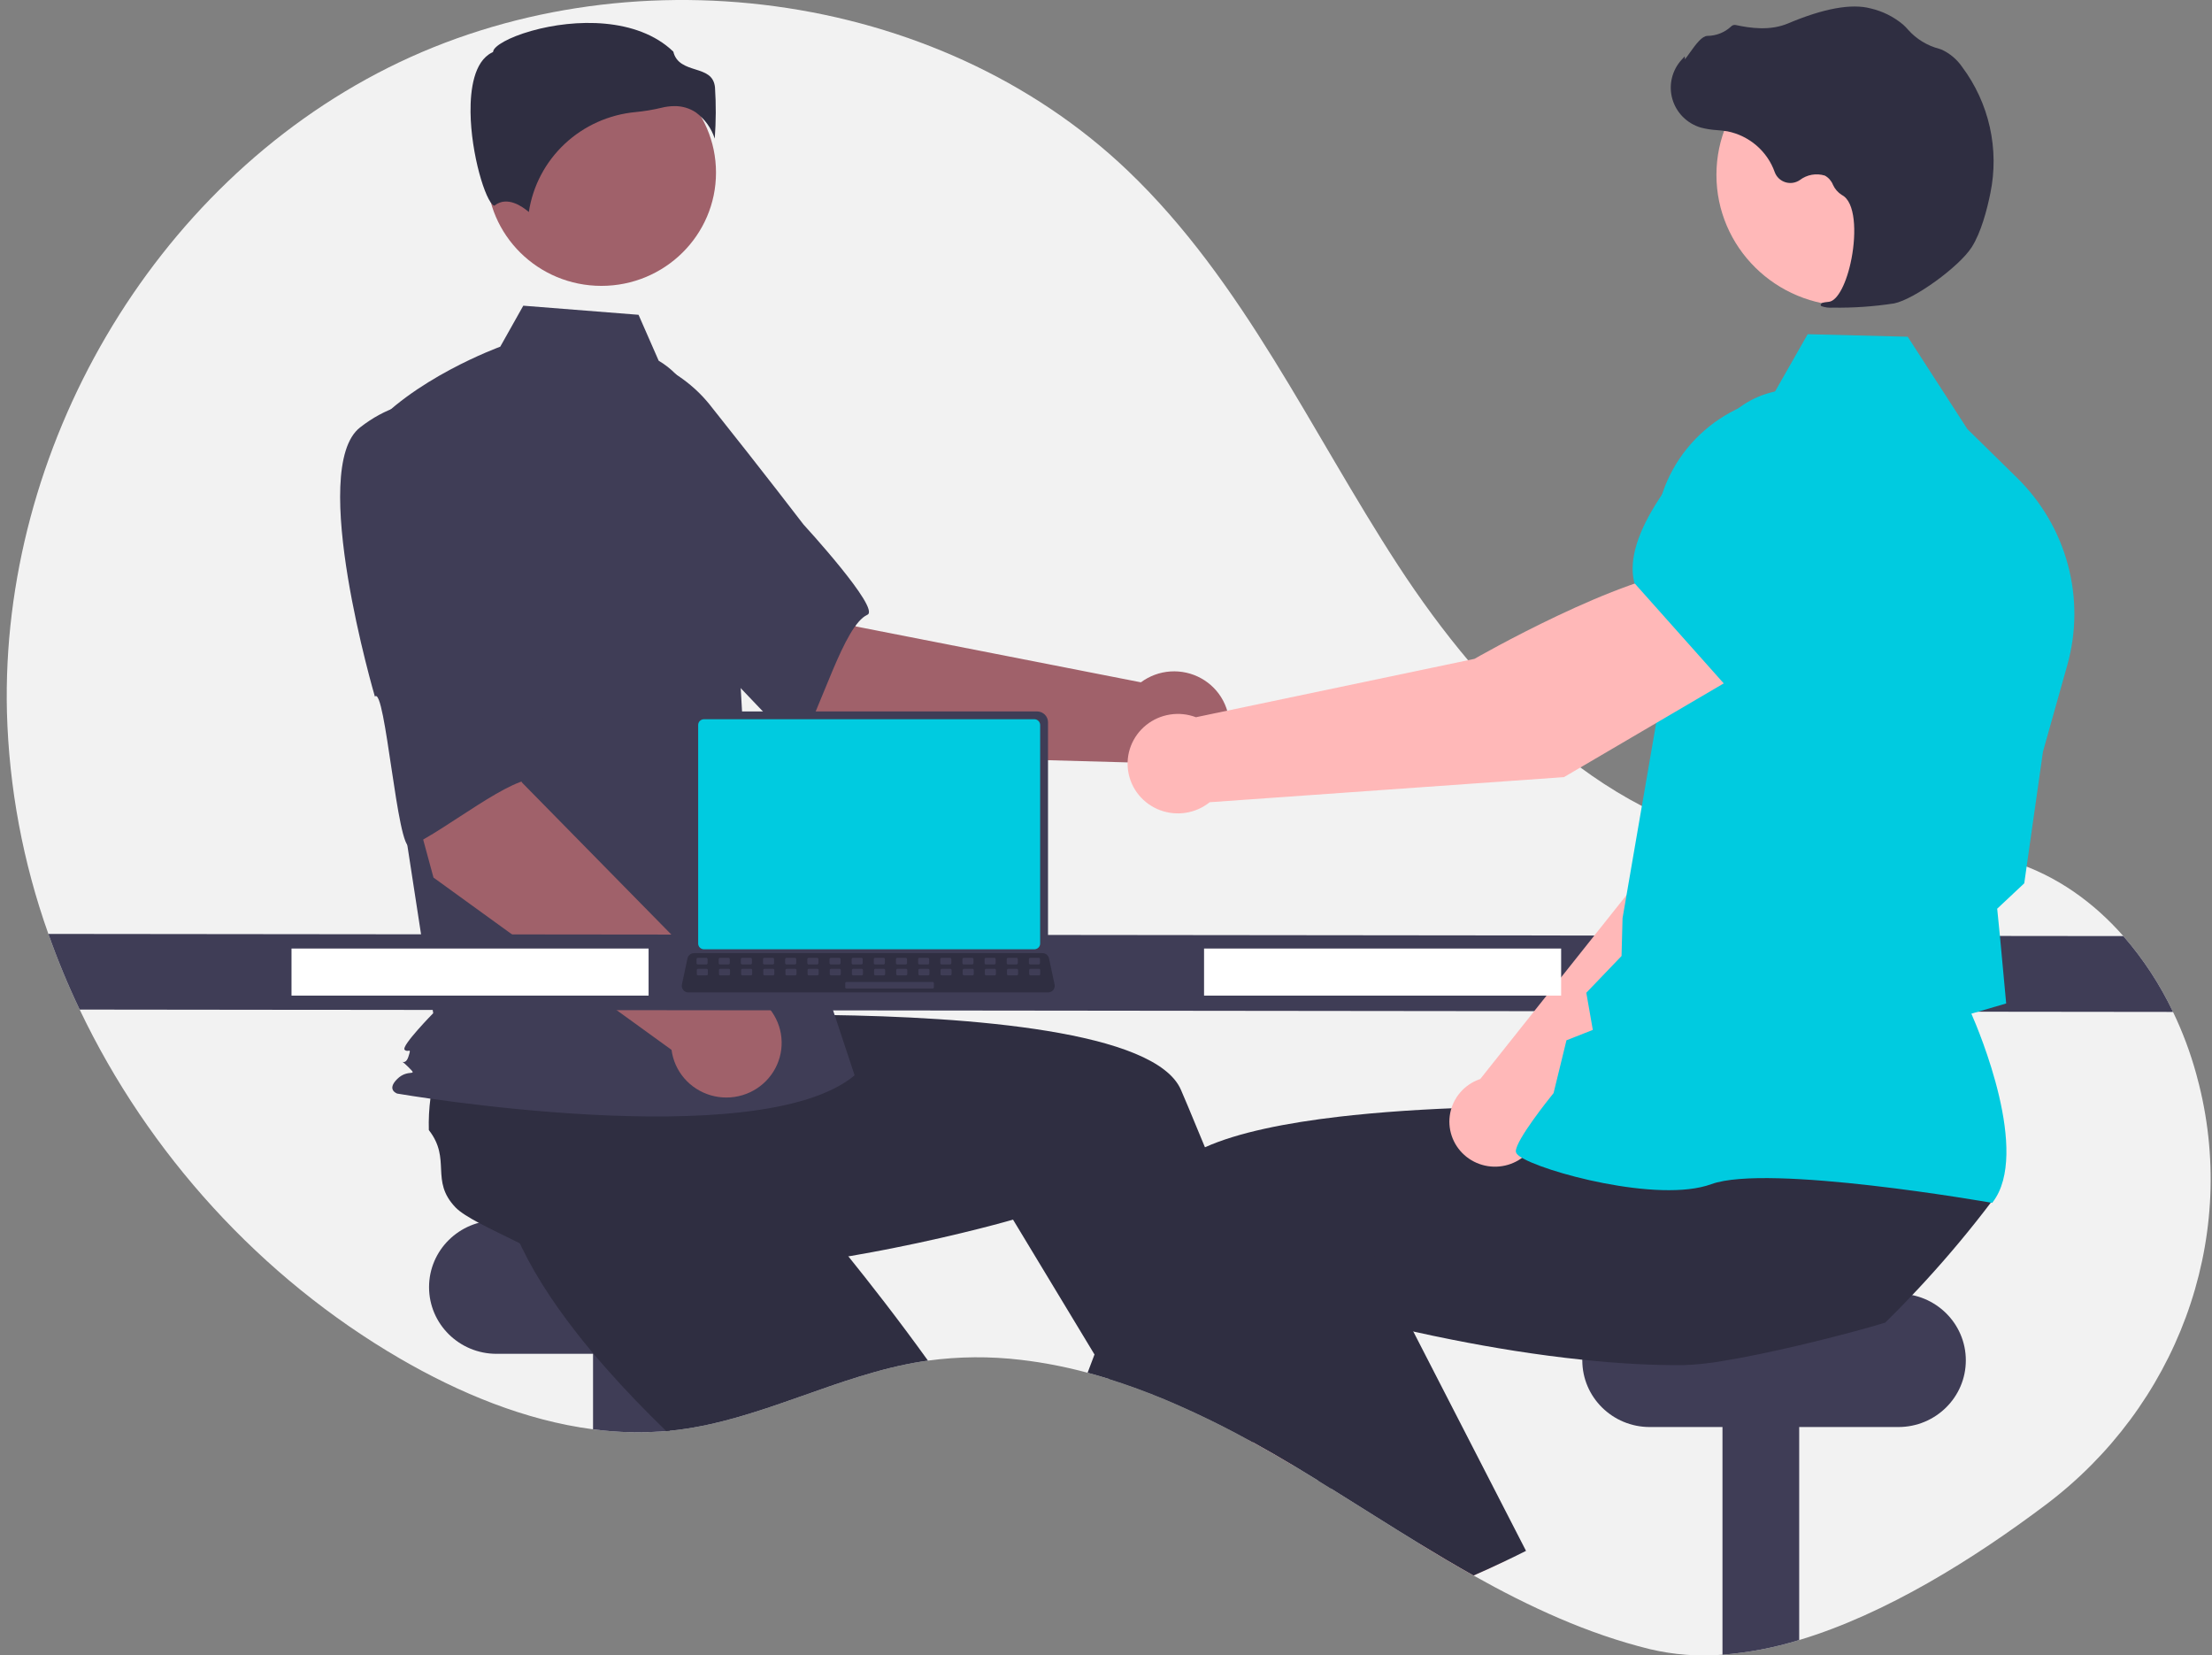 <svg width="274" height="205" viewBox="0 0 274 205" fill="none" xmlns="http://www.w3.org/2000/svg">
<rect x="0" y="0" width="274" height="205" fill="#808080" stroke="none"/>
<g clip-path="url(#clip0_3713_24892)">
<path d="M253.422 186.334C244.477 193.066 233.58 199.885 222.866 203.1C219.777 204.055 216.59 204.664 213.364 204.917C210.348 205.156 207.313 204.924 204.37 204.227C196.638 202.326 189.466 198.998 182.526 195.109C180.259 193.836 178.018 192.506 175.79 191.146C172.153 188.924 168.552 186.625 164.942 184.381C164.401 184.041 163.864 183.708 163.323 183.378H163.32C162.448 182.837 161.575 182.304 160.699 181.778C160.545 181.684 160.391 181.594 160.234 181.5C158.579 180.509 156.896 179.541 155.185 178.595C154.975 178.482 154.765 178.365 154.555 178.252C151.244 176.437 147.841 174.791 144.359 173.32C142.072 172.369 139.756 171.51 137.416 170.779H137.413C136.519 170.5 135.621 170.238 134.72 169.998C132.018 169.266 129.265 168.733 126.483 168.405C122.65 167.947 118.772 167.977 114.947 168.496C114.688 168.532 114.432 168.567 114.173 168.609C103.82 170.248 94.371 175.772 83.971 177.073C83.634 177.115 83.3 177.154 82.962 177.183C82.818 177.196 82.674 177.213 82.53 177.222C79.507 177.478 76.466 177.404 73.46 177.002C65.063 175.908 56.885 172.511 49.523 168.23C32.312 158.222 18.354 142.838 9.868 125.023C8.411 121.97 7.117 118.843 5.992 115.655C2.847 106.816 1.114 97.547 0.858 88.181C0.062 55.685 18.747 23.081 48.084 8.384C77.425 -6.313 116.021 -1.453 139.684 21.126C154.038 34.822 162.344 53.382 173.146 69.964C183.948 86.543 199.302 102.38 219.105 104.795C229.193 106.025 239.749 103.646 249.418 106.741C254.772 108.457 259.339 111.741 263.019 115.924C265.492 118.763 267.563 121.922 269.172 125.314C270.351 127.766 271.308 130.317 272.032 132.936C272.167 133.419 272.291 133.901 272.412 134.384C277.229 153.825 269.532 174.204 253.422 186.334Z" fill="#F2F2F2"/>
<path d="M92.3 151.14H61.501C56.887 151.14 53.146 154.837 53.146 159.397V159.397C53.146 163.957 56.887 167.654 61.501 167.654H92.3C96.914 167.654 100.655 163.957 100.655 159.397C100.655 154.837 96.914 151.14 92.3 151.14Z" fill="#3F3D56"/>
<path d="M82.962 163.445V177.183C79.798 177.486 76.61 177.425 73.46 177.002V163.445H82.962Z" fill="#3F3D56"/>
<path d="M114.947 168.496C114.688 168.531 114.432 168.567 114.173 168.609C103.82 170.248 94.371 175.772 83.971 177.073C83.634 177.115 83.299 177.154 82.962 177.183C82.818 177.196 82.674 177.212 82.529 177.222C79.99 174.765 77.451 172.148 75.066 169.438C73.772 167.971 72.52 166.475 71.344 164.96C68.29 161.048 65.702 157.027 63.991 153.077C64.165 151.182 62.972 146.801 62.402 143.447L62.399 143.444C62.157 142.035 62.026 140.811 62.147 140.024C62.841 135.485 66.593 136.006 67.746 131.557C68.787 130.704 69.894 129.934 71.059 129.255C71.252 129.141 71.448 129.028 71.652 128.915L84.168 120.366L88.951 125.003L96.231 132.062L104.121 139.707L97.424 146.393C97.424 146.393 103.02 152.769 109.563 161.269C111.319 163.551 113.144 165.99 114.947 168.496Z" fill="#2F2E41"/>
<path d="M222.866 163.445V203.1C219.777 204.055 216.59 204.664 213.364 204.917V163.445H222.866Z" fill="#3F3D56"/>
<path d="M235.152 160.207H204.354C199.74 160.207 195.999 163.903 195.999 168.463V168.463C195.999 173.024 199.74 176.72 204.354 176.72H235.152C239.767 176.72 243.507 173.024 243.507 168.463C243.507 163.903 239.767 160.207 235.152 160.207Z" fill="#3F3D56"/>
<path d="M160.233 181.5C158.579 180.509 156.896 179.541 155.184 178.595C154.975 178.482 154.765 178.365 154.555 178.252L155.683 177.776L158.723 176.484L158.753 176.471L158.785 176.581L160.233 181.5Z" fill="#FFB6B6"/>
<path d="M164.942 184.381C164.401 184.041 163.864 183.708 163.323 183.378H163.32C162.448 182.837 161.575 182.304 160.699 181.778C160.545 181.684 160.391 181.593 160.233 181.5C158.579 180.509 156.896 179.541 155.184 178.595C154.975 178.482 154.765 178.365 154.555 178.252C151.244 176.437 147.841 174.791 144.359 173.32C142.072 172.368 139.756 171.51 137.416 170.779H137.413L135.575 167.738L127.302 154.045L125.484 151.037C125.484 151.037 119.281 152.85 110.504 154.589C107.309 155.223 103.777 155.845 100.072 156.37C96.11 156.926 91.956 157.37 87.828 157.584C85.858 157.687 83.896 157.739 81.963 157.723C76.966 157.691 72.166 157.228 67.963 156.127C66.56 154.825 62.334 153.054 59.306 151.432H59.303C58.032 150.752 56.977 150.101 56.423 149.521C53.232 146.186 55.958 143.586 53.12 139.946C53.082 138.611 53.151 137.275 53.327 135.951C53.356 135.731 53.386 135.507 53.422 135.281L54.316 120.269L60.961 119.401L71.072 118.08L82.025 116.649L83.231 125.981C83.231 125.981 91.759 125.554 102.565 125.696C119.92 125.929 143.144 127.639 146.289 134.976C146.584 135.666 146.879 136.362 147.174 137.058C147.875 138.722 148.569 140.395 149.257 142.077C151.751 148.164 154.129 154.31 156.302 160.119C157.652 163.733 158.923 167.217 160.093 170.477C161.033 173.1 161.904 175.58 162.701 177.863C163.428 179.949 164.087 181.869 164.673 183.591C164.765 183.86 164.853 184.126 164.942 184.381Z" fill="#2F2E41"/>
<path d="M103.818 93.43L82.831 75.815L96.485 62.159L106.011 77.579L141.323 84.497C142.385 83.708 143.656 83.24 144.982 83.152C146.308 83.064 147.631 83.36 148.79 84.002C149.949 84.644 150.894 85.606 151.509 86.77C152.125 87.934 152.385 89.249 152.257 90.557C152.129 91.864 151.618 93.106 150.788 94.132C149.958 95.157 148.844 95.922 147.582 96.333C146.32 96.743 144.964 96.782 143.68 96.445C142.396 96.107 141.239 95.407 140.35 94.431L103.818 93.43Z" fill="#A0616A"/>
<path d="M64.283 52.665C61.857 60.463 84.957 79.061 84.957 79.061C85.213 77.189 98.31 93.332 99.201 91.87C101.734 87.715 104.52 77.444 107.444 76.131C109.116 75.381 99.524 64.946 99.524 64.946C99.524 64.946 94.632 58.549 88.172 50.442C86.389 48.116 84.039 46.275 81.342 45.088C78.644 43.901 75.687 43.408 72.745 43.655C72.745 43.655 66.708 44.867 64.283 52.665Z" fill="#3F3D56"/>
<path d="M74.496 35.402C82.335 35.402 88.691 29.121 88.691 21.374C88.691 13.626 82.335 7.345 74.496 7.345C66.656 7.345 60.301 13.626 60.301 21.374C60.301 29.121 66.656 35.402 74.496 35.402Z" fill="#A0616A"/>
<path d="M81.593 44.674C84.651 46.471 86.481 49.772 87.531 53.131C89.475 59.35 90.645 65.78 91.016 72.279L92.125 91.736L105.862 133.165C93.957 143.121 49.206 135.428 49.206 135.428C49.206 135.428 47.832 134.975 49.206 133.618C50.58 132.26 51.917 133.463 50.543 132.105C49.17 130.748 50.117 132.26 50.575 130.903C51.032 129.545 50.575 130.45 50.117 129.998C49.659 129.545 53.661 125.472 53.661 125.472L49.998 101.692L45.419 53.724C50.914 46.936 61.965 42.935 61.965 42.935L64.82 37.856L79.097 38.984L81.593 44.674Z" fill="#3F3D56"/>
<path d="M86.197 13.921C87.3 14.734 88.118 15.869 88.534 17.165C88.694 15.046 88.704 12.919 88.565 10.799C88.397 9.31 87.336 8.975 86.107 8.586C84.997 8.235 83.742 7.839 83.405 6.393C78.942 2.103 71.175 2.32 65.859 3.816C62.934 4.639 61.251 5.697 61.1 6.317L61.069 6.445L60.95 6.503C58.696 7.617 58.257 11.136 58.286 13.891C58.341 19.082 60.154 24.977 61.176 25.456C61.23 25.482 61.244 25.472 61.267 25.452C62.806 24.237 64.682 25.545 65.507 26.255C65.994 23.029 67.56 20.057 69.956 17.814C72.353 15.571 75.44 14.186 78.726 13.88C79.799 13.777 80.864 13.601 81.912 13.352C82.444 13.216 82.991 13.145 83.54 13.141C84.486 13.127 85.413 13.399 86.197 13.921Z" fill="#2F2E41"/>
<path d="M68.311 114.566L63.969 112.368C63.736 112.204 63.571 111.963 63.503 111.689C63.436 111.414 63.47 111.125 63.6 110.874C63.73 110.623 63.948 110.426 64.213 110.32C64.477 110.214 64.772 110.206 65.042 110.296L69.385 112.494C69.617 112.658 69.782 112.899 69.85 113.173C69.918 113.448 69.883 113.737 69.753 113.988C69.623 114.239 69.406 114.436 69.141 114.542C68.876 114.648 68.582 114.656 68.311 114.566Z" fill="#00CBE0"/>
<path d="M53.697 108.678L46.554 82.397L65.642 78.826L64.616 96.865L89.696 122.386C91.024 122.333 92.339 122.662 93.48 123.334C94.622 124.006 95.541 124.992 96.126 126.171C96.71 127.351 96.935 128.673 96.772 129.976C96.609 131.28 96.067 132.508 95.21 133.512C94.353 134.516 93.219 135.251 91.946 135.629C90.674 136.007 89.317 136.011 88.042 135.64C86.767 135.269 85.629 134.54 84.767 133.541C83.904 132.542 83.354 131.317 83.184 130.014L53.697 108.678Z" fill="#A0616A"/>
<path d="M44.601 52.932C38.122 57.987 46.438 86.262 46.438 86.262C47.725 84.866 49.222 105.504 50.795 104.801C55.268 102.804 63.466 95.917 66.627 96.478C68.434 96.799 66.54 82.827 66.54 82.827C66.54 82.827 66.192 74.816 65.538 64.517C65.407 61.602 64.533 58.767 62.995 56.276C61.458 53.784 59.308 51.718 56.745 50.269C56.745 50.269 51.08 47.877 44.601 52.932Z" fill="#3F3D56"/>
<path d="M269.172 125.314L9.868 125.023C8.411 121.969 7.117 118.843 5.992 115.655L263.019 115.924C265.492 118.763 267.562 121.922 269.172 125.314Z" fill="#3F3D56"/>
<path d="M186.583 193.253C185.243 193.895 183.89 194.513 182.526 195.109C180.259 193.836 178.018 192.505 175.79 191.146L184.053 187.558L186.583 193.253Z" fill="#FFB6B6"/>
<path d="M246.83 148.634C245.486 150.415 244.1 152.16 242.672 153.87C241.355 155.447 240.003 156.993 238.616 158.51C238.042 159.138 237.462 159.763 236.869 160.381C235.778 161.537 234.663 162.674 233.524 163.791C231.473 164.429 227.319 165.553 222.866 166.602C219.625 167.363 216.228 168.085 213.364 168.544C211.761 168.829 210.139 169 208.512 169.056C206.579 169.072 204.616 169.02 202.647 168.917C200.426 168.8 198.201 168.619 196.002 168.386C190.285 167.793 184.748 166.87 179.971 165.922C178.221 165.578 176.576 165.229 175.063 164.889C172.196 164.251 169.797 163.655 168.061 163.202C166.105 162.697 164.991 162.37 164.991 162.37L160.093 170.477L157.55 174.684L155.683 177.776L155.184 178.595C154.975 178.482 154.765 178.365 154.555 178.252C151.244 176.437 147.841 174.791 144.359 173.32C142.072 172.368 139.756 171.51 137.416 170.779H137.413C136.519 170.5 135.621 170.238 134.72 169.998C135.002 169.25 135.287 168.497 135.575 167.738C136.112 166.323 136.661 164.895 137.22 163.454C138.429 160.333 139.68 157.166 140.968 154.016C142.023 151.428 143.098 148.851 144.186 146.309C144.687 145.137 145.706 144.107 147.131 143.204C147.812 142.779 148.523 142.403 149.257 142.077C153.337 140.241 159.346 139.046 165.967 138.279C166.514 138.217 167.065 138.156 167.619 138.098C173.1 137.528 178.916 137.233 184.355 137.097C187.077 137.029 189.705 137.003 192.149 137C192.939 137 193.707 137.002 194.453 137.006H194.456C196.471 137.016 198.325 137.045 199.957 137.078C200.275 137.084 200.583 137.094 200.884 137.1H200.888C201.091 137.104 201.291 137.11 201.487 137.113C205.055 137.204 207.244 137.314 207.244 137.314L208.092 130.734L208.266 129.407L208.43 128.144V128.141L208.45 127.982L208.584 127.979L210.943 127.934L230.772 127.552L241.604 127.341L239.887 134.614L237.053 146.614C237.341 148.511 246.928 147.025 246.83 148.634Z" fill="#2F2E41"/>
<path d="M189.027 192.055C188.217 192.463 187.402 192.865 186.583 193.253C185.242 193.895 183.89 194.513 182.526 195.109C180.259 193.836 178.018 192.505 175.79 191.145C172.153 188.924 168.552 186.625 164.942 184.381C164.401 184.041 163.864 183.708 163.323 183.378H163.32C161.832 181.195 160.315 178.922 158.785 176.581C158.762 176.549 158.743 176.516 158.723 176.484C158.33 175.888 157.939 175.288 157.55 174.684C155.103 170.895 152.642 166.945 150.253 162.91L156.302 160.119L167.546 154.932L169.486 154.038L175.063 164.889L180.036 174.567L181.144 176.72L189.027 192.055Z" fill="#2F2E41"/>
<path d="M190.722 139.962L219.391 112.639L227.337 90.403L215.616 85.367C209.596 91.066 203.088 108.818 203.088 108.818L183.36 133.622C183.206 133.674 183.053 133.729 182.901 133.795C182.013 134.183 181.24 134.79 180.658 135.558C180.077 136.327 179.705 137.231 179.58 138.182C179.455 139.134 179.581 140.102 179.945 140.991C180.309 141.881 180.899 142.663 181.658 143.262C182.417 143.86 183.319 144.255 184.278 144.408C185.237 144.561 186.219 144.468 187.131 144.136C188.042 143.804 188.851 143.246 189.48 142.514C190.109 141.783 190.537 140.904 190.722 139.962Z" fill="#FFB8B8"/>
<path d="M212.318 87.849L227.185 92.514L227.241 92.504C232.774 91.588 237.366 82.657 240.243 75.326C241.19 72.907 241.172 70.224 240.194 67.819C239.215 65.413 237.349 63.464 234.972 62.366C233.213 61.568 231.264 61.271 229.344 61.511C227.423 61.75 225.609 62.516 224.106 63.721L216.472 69.886L212.318 87.849Z" fill="#00CBE0"/>
<path d="M246.77 148.962L246.857 148.848C251.495 142.768 245.151 127.712 244.192 125.529L248.505 124.266L247.753 116.151L247.391 112.532L250.745 109.385L250.756 109.304L253.062 93.085L256.08 82.349C257.217 78.291 257.241 74.007 256.149 69.936C255.058 65.865 252.889 62.155 249.867 59.187L243.699 53.134L236.308 41.702L223.917 41.386L219.461 49.208C215.317 50.044 211.602 52.29 208.961 55.555C206.321 58.819 204.923 62.896 205.011 67.075L205.431 87.9L200.984 113.703L200.86 118.39L196.496 122.941L197.302 127.542L194.038 128.827L192.441 135.365C191.831 136.119 187.803 141.151 187.766 142.554C187.76 142.764 187.912 142.972 188.244 143.206C190.851 145.05 205.425 149.045 211.984 146.643C218.97 144.087 246.352 148.888 246.628 148.937L246.77 148.962Z" fill="#00CBE0"/>
<path d="M229.03 37.881C238.097 37.881 245.447 30.617 245.447 21.657C245.447 12.698 238.097 5.434 229.03 5.434C219.964 5.434 212.614 12.698 212.614 21.657C212.614 30.617 219.964 37.881 229.03 37.881Z" fill="#FFB8B8"/>
<path d="M227.028 38.098C229.57 38.137 232.111 37.962 234.623 37.574C237.113 37.073 242.683 33.039 244.235 30.612C245.389 28.808 246.127 25.992 246.542 23.947C247.102 21.241 247.081 18.449 246.48 15.752C245.878 13.054 244.711 10.512 243.052 8.289C242.414 7.359 241.534 6.617 240.505 6.141C240.414 6.105 240.32 6.074 240.225 6.047C238.725 5.657 237.377 4.833 236.355 3.681C236.157 3.448 235.942 3.229 235.712 3.027C234.556 2.063 233.186 1.383 231.713 1.043C229.337 0.414 225.897 1.038 221.49 2.899C219.276 3.834 216.855 3.496 214.992 3.096C214.888 3.076 214.78 3.084 214.679 3.118C214.579 3.152 214.489 3.212 214.419 3.291C213.626 4.026 212.581 4.437 211.495 4.443C210.829 4.471 210.13 5.382 209.286 6.57C209.094 6.84 208.871 7.155 208.71 7.346L208.688 6.979L208.311 7.389C207.719 8.034 207.302 8.816 207.099 9.663C206.895 10.51 206.911 11.395 207.147 12.234C207.382 13.073 207.828 13.839 208.444 14.462C209.06 15.085 209.825 15.543 210.668 15.795C211.338 15.971 212.024 16.079 212.716 16.117C213.135 16.155 213.569 16.193 213.984 16.265C215.318 16.534 216.558 17.141 217.583 18.026C218.608 18.911 219.384 20.043 219.834 21.313C219.94 21.606 220.113 21.871 220.34 22.088C220.567 22.305 220.841 22.467 221.141 22.563C221.441 22.658 221.76 22.684 222.072 22.639C222.384 22.593 222.681 22.477 222.941 22.3C223.374 21.967 223.881 21.743 224.421 21.645C224.961 21.548 225.516 21.582 226.04 21.743C226.493 21.991 226.845 22.386 227.038 22.861C227.272 23.39 227.661 23.839 228.154 24.149C229.842 25.008 229.958 28.817 229.352 31.992C228.768 35.052 227.613 37.266 226.544 37.375C225.721 37.459 225.627 37.517 225.567 37.661L225.514 37.79L225.607 37.91C226.061 38.073 226.546 38.137 227.028 38.098Z" fill="#2F2E41"/>
<path d="M216.394 82.944L210.065 70.473C200.877 71.093 182.643 81.591 182.643 81.591L148.142 88.82C147.12 88.432 146.013 88.317 144.931 88.486C143.85 88.655 142.832 89.103 141.982 89.784C141.131 90.466 140.477 91.356 140.085 92.367C139.694 93.377 139.578 94.472 139.751 95.54C139.923 96.609 140.378 97.614 141.068 98.454C141.758 99.294 142.66 99.939 143.683 100.325C144.706 100.711 145.814 100.823 146.895 100.652C147.976 100.48 148.993 100.03 149.842 99.347L193.728 96.238L216.394 82.944Z" fill="#FFB8B8"/>
<path d="M213.842 84.992L230.372 72.851L233.284 62.481C233.848 60.443 233.825 58.29 233.215 56.265C232.606 54.239 231.436 52.423 229.837 51.02C227.657 49.134 224.833 48.136 221.936 48.228C219.039 48.32 216.286 49.496 214.233 51.518C208.013 57.654 200.917 66.215 202.441 72.151L202.457 72.212L213.842 84.992Z" fill="#00CBE0"/>
<path d="M193.378 117.465H149.146V123.294H193.378V117.465Z" fill="white"/>
<path d="M80.341 117.465H36.109V123.294H80.341V117.465Z" fill="white"/>
<path d="M85.506 89.437V117.187C85.506 117.541 85.648 117.88 85.901 118.13C86.154 118.38 86.498 118.521 86.855 118.521H128.468C128.826 118.521 129.169 118.38 129.422 118.13C129.675 117.88 129.817 117.541 129.817 117.187V89.437C129.816 89.083 129.674 88.745 129.421 88.495C129.168 88.245 128.825 88.105 128.468 88.104H86.855C86.498 88.105 86.155 88.245 85.902 88.495C85.649 88.745 85.507 89.083 85.506 89.437Z" fill="#3F3D56"/>
<path d="M86.482 89.782V116.845C86.482 117.034 86.558 117.215 86.694 117.349C86.829 117.482 87.012 117.558 87.203 117.558H128.121C128.312 117.558 128.496 117.482 128.631 117.349C128.766 117.215 128.842 117.034 128.843 116.845V89.782C128.843 89.593 128.767 89.411 128.631 89.277C128.496 89.144 128.313 89.068 128.121 89.068H87.203C87.012 89.068 86.829 89.144 86.693 89.277C86.558 89.411 86.482 89.593 86.482 89.782Z" fill="#00CBE0"/>
<path d="M84.635 122.6C84.712 122.694 84.809 122.77 84.919 122.822C85.029 122.875 85.15 122.901 85.272 122.901H129.829C129.951 122.901 130.071 122.874 130.181 122.822C130.291 122.77 130.388 122.694 130.465 122.601C130.542 122.507 130.596 122.398 130.625 122.281C130.654 122.164 130.656 122.042 130.631 121.924L129.939 118.677C129.91 118.545 129.849 118.422 129.759 118.319C129.67 118.216 129.557 118.137 129.428 118.089C129.336 118.053 129.237 118.034 129.138 118.035H85.961C85.862 118.034 85.763 118.053 85.67 118.089C85.542 118.137 85.428 118.216 85.339 118.319C85.25 118.422 85.188 118.545 85.16 118.677L84.468 121.924C84.444 122.042 84.446 122.164 84.475 122.281C84.504 122.397 84.559 122.506 84.635 122.6Z" fill="#2F2E41"/>
<path d="M127.609 119.433H128.661C128.749 119.433 128.821 119.362 128.821 119.275V118.777C128.821 118.69 128.749 118.619 128.661 118.619H127.609C127.52 118.619 127.449 118.69 127.449 118.777V119.275C127.449 119.362 127.52 119.433 127.609 119.433Z" fill="#3F3D56"/>
<path d="M124.864 119.433H125.916C126.005 119.433 126.076 119.362 126.076 119.275V118.777C126.076 118.69 126.005 118.619 125.916 118.619H124.864C124.776 118.619 124.704 118.69 124.704 118.777V119.275C124.704 119.362 124.776 119.433 124.864 119.433Z" fill="#3F3D56"/>
<path d="M122.119 119.433H123.172C123.26 119.433 123.332 119.362 123.332 119.275V118.777C123.332 118.69 123.26 118.619 123.172 118.619H122.119C122.031 118.619 121.959 118.69 121.959 118.777V119.275C121.959 119.362 122.031 119.433 122.119 119.433Z" fill="#3F3D56"/>
<path d="M119.375 119.433H120.427C120.515 119.433 120.587 119.362 120.587 119.275V118.777C120.587 118.69 120.515 118.619 120.427 118.619H119.375C119.286 118.619 119.215 118.69 119.215 118.777V119.275C119.215 119.362 119.286 119.433 119.375 119.433Z" fill="#3F3D56"/>
<path d="M116.63 119.433H117.682C117.771 119.433 117.842 119.362 117.842 119.275V118.777C117.842 118.69 117.771 118.619 117.682 118.619H116.63C116.542 118.619 116.47 118.69 116.47 118.777V119.275C116.47 119.362 116.542 119.433 116.63 119.433Z" fill="#3F3D56"/>
<path d="M113.885 119.433H114.938C115.026 119.433 115.098 119.362 115.098 119.275V118.777C115.098 118.69 115.026 118.619 114.938 118.619H113.885C113.797 118.619 113.725 118.69 113.725 118.777V119.275C113.725 119.362 113.797 119.433 113.885 119.433Z" fill="#3F3D56"/>
<path d="M111.141 119.433H112.193C112.281 119.433 112.353 119.362 112.353 119.275V118.777C112.353 118.69 112.281 118.619 112.193 118.619H111.141C111.052 118.619 110.981 118.69 110.981 118.777V119.275C110.981 119.362 111.052 119.433 111.141 119.433Z" fill="#3F3D56"/>
<path d="M108.396 119.433H109.448C109.537 119.433 109.608 119.362 109.608 119.275V118.777C109.608 118.69 109.537 118.619 109.448 118.619H108.396C108.308 118.619 108.236 118.69 108.236 118.777V119.275C108.236 119.362 108.308 119.433 108.396 119.433Z" fill="#3F3D56"/>
<path d="M105.651 119.433H106.704C106.792 119.433 106.864 119.362 106.864 119.275V118.777C106.864 118.69 106.792 118.619 106.704 118.619H105.651C105.563 118.619 105.491 118.69 105.491 118.777V119.275C105.491 119.362 105.563 119.433 105.651 119.433Z" fill="#3F3D56"/>
<path d="M102.907 119.433H103.959C104.047 119.433 104.119 119.362 104.119 119.275V118.777C104.119 118.69 104.047 118.619 103.959 118.619H102.907C102.818 118.619 102.747 118.69 102.747 118.777V119.275C102.747 119.362 102.818 119.433 102.907 119.433Z" fill="#3F3D56"/>
<path d="M100.162 119.433H101.214C101.303 119.433 101.374 119.362 101.374 119.275V118.777C101.374 118.69 101.303 118.619 101.214 118.619H100.162C100.074 118.619 100.002 118.69 100.002 118.777V119.275C100.002 119.362 100.074 119.433 100.162 119.433Z" fill="#3F3D56"/>
<path d="M97.417 119.433H98.47C98.558 119.433 98.63 119.362 98.63 119.275V118.777C98.63 118.69 98.558 118.619 98.47 118.619H97.417C97.329 118.619 97.257 118.69 97.257 118.777V119.275C97.257 119.362 97.329 119.433 97.417 119.433Z" fill="#3F3D56"/>
<path d="M94.673 119.433H95.725C95.814 119.433 95.885 119.362 95.885 119.275V118.777C95.885 118.69 95.814 118.619 95.725 118.619H94.673C94.584 118.619 94.513 118.69 94.513 118.777V119.275C94.513 119.362 94.584 119.433 94.673 119.433Z" fill="#3F3D56"/>
<path d="M91.928 119.433H92.98C93.069 119.433 93.14 119.362 93.14 119.275V118.777C93.14 118.69 93.069 118.619 92.98 118.619H91.928C91.84 118.619 91.768 118.69 91.768 118.777V119.275C91.768 119.362 91.84 119.433 91.928 119.433Z" fill="#3F3D56"/>
<path d="M89.183 119.433H90.236C90.324 119.433 90.396 119.362 90.396 119.275V118.777C90.396 118.69 90.324 118.619 90.236 118.619H89.183C89.095 118.619 89.023 118.69 89.023 118.777V119.275C89.023 119.362 89.095 119.433 89.183 119.433Z" fill="#3F3D56"/>
<path d="M86.439 119.433H87.491C87.579 119.433 87.651 119.362 87.651 119.275V118.777C87.651 118.69 87.579 118.619 87.491 118.619H86.439C86.35 118.619 86.279 118.69 86.279 118.777V119.275C86.279 119.362 86.35 119.433 86.439 119.433Z" fill="#3F3D56"/>
<path d="M127.641 120.789H128.694C128.782 120.789 128.854 120.718 128.854 120.631V120.134C128.854 120.046 128.782 119.975 128.694 119.975H127.641C127.553 119.975 127.481 120.046 127.481 120.134V120.631C127.481 120.718 127.553 120.789 127.641 120.789Z" fill="#3F3D56"/>
<path d="M124.897 120.789H125.949C126.037 120.789 126.109 120.718 126.109 120.631V120.134C126.109 120.046 126.037 119.975 125.949 119.975H124.897C124.808 119.975 124.737 120.046 124.737 120.134V120.631C124.737 120.718 124.808 120.789 124.897 120.789Z" fill="#3F3D56"/>
<path d="M122.152 120.789H123.204C123.293 120.789 123.364 120.718 123.364 120.631V120.134C123.364 120.046 123.293 119.975 123.204 119.975H122.152C122.063 119.975 121.992 120.046 121.992 120.134V120.631C121.992 120.718 122.063 120.789 122.152 120.789Z" fill="#3F3D56"/>
<path d="M119.407 120.789H120.46C120.548 120.789 120.62 120.718 120.62 120.631V120.134C120.62 120.046 120.548 119.975 120.46 119.975H119.407C119.319 119.975 119.247 120.046 119.247 120.134V120.631C119.247 120.718 119.319 120.789 119.407 120.789Z" fill="#3F3D56"/>
<path d="M116.662 120.789H117.715C117.803 120.789 117.875 120.718 117.875 120.631V120.134C117.875 120.046 117.803 119.975 117.715 119.975H116.662C116.574 119.975 116.503 120.046 116.503 120.134V120.631C116.503 120.718 116.574 120.789 116.662 120.789Z" fill="#3F3D56"/>
<path d="M113.918 120.789H114.97C115.059 120.789 115.13 120.718 115.13 120.631V120.134C115.13 120.046 115.059 119.975 114.97 119.975H113.918C113.829 119.975 113.758 120.046 113.758 120.134V120.631C113.758 120.718 113.829 120.789 113.918 120.789Z" fill="#3F3D56"/>
<path d="M111.173 120.789H112.226C112.314 120.789 112.385 120.718 112.385 120.631V120.134C112.385 120.046 112.314 119.975 112.226 119.975H111.173C111.085 119.975 111.013 120.046 111.013 120.134V120.631C111.013 120.718 111.085 120.789 111.173 120.789Z" fill="#3F3D56"/>
<path d="M108.428 120.789H109.481C109.569 120.789 109.641 120.718 109.641 120.631V120.134C109.641 120.046 109.569 119.975 109.481 119.975H108.428C108.34 119.975 108.269 120.046 108.269 120.134V120.631C108.269 120.718 108.34 120.789 108.428 120.789Z" fill="#3F3D56"/>
<path d="M105.684 120.789H106.736C106.825 120.789 106.896 120.718 106.896 120.631V120.134C106.896 120.046 106.825 119.975 106.736 119.975H105.684C105.596 119.975 105.524 120.046 105.524 120.134V120.631C105.524 120.718 105.596 120.789 105.684 120.789Z" fill="#3F3D56"/>
<path d="M102.939 120.789H103.992C104.08 120.789 104.151 120.718 104.151 120.631V120.134C104.151 120.046 104.08 119.975 103.992 119.975H102.939C102.851 119.975 102.779 120.046 102.779 120.134V120.631C102.779 120.718 102.851 120.789 102.939 120.789Z" fill="#3F3D56"/>
<path d="M100.194 120.789H101.247C101.335 120.789 101.407 120.718 101.407 120.631V120.134C101.407 120.046 101.335 119.975 101.247 119.975H100.194C100.106 119.975 100.035 120.046 100.035 120.134V120.631C100.035 120.718 100.106 120.789 100.194 120.789Z" fill="#3F3D56"/>
<path d="M97.45 120.789H98.502C98.591 120.789 98.662 120.718 98.662 120.631V120.134C98.662 120.046 98.591 119.975 98.502 119.975H97.45C97.362 119.975 97.29 120.046 97.29 120.134V120.631C97.29 120.718 97.362 120.789 97.45 120.789Z" fill="#3F3D56"/>
<path d="M94.705 120.789H95.757C95.846 120.789 95.918 120.718 95.918 120.631V120.134C95.918 120.046 95.846 119.975 95.757 119.975H94.705C94.617 119.975 94.545 120.046 94.545 120.134V120.631C94.545 120.718 94.617 120.789 94.705 120.789Z" fill="#3F3D56"/>
<path d="M91.96 120.789H93.013C93.101 120.789 93.173 120.718 93.173 120.631V120.134C93.173 120.046 93.101 119.975 93.013 119.975H91.96C91.872 119.975 91.8 120.046 91.8 120.134V120.631C91.8 120.718 91.872 120.789 91.96 120.789Z" fill="#3F3D56"/>
<path d="M89.216 120.789H90.268C90.357 120.789 90.428 120.718 90.428 120.631V120.134C90.428 120.046 90.357 119.975 90.268 119.975H89.216C89.127 119.975 89.056 120.046 89.056 120.134V120.631C89.056 120.718 89.127 120.789 89.216 120.789Z" fill="#3F3D56"/>
<path d="M86.471 120.789H87.524C87.612 120.789 87.684 120.718 87.684 120.631V120.134C87.684 120.046 87.612 119.975 87.524 119.975H86.471C86.383 119.975 86.311 120.046 86.311 120.134V120.631C86.311 120.718 86.383 120.789 86.471 120.789Z" fill="#3F3D56"/>
<path d="M104.86 122.417H115.519C115.607 122.417 115.679 122.346 115.679 122.259V121.761C115.679 121.674 115.607 121.603 115.519 121.603H104.86C104.772 121.603 104.7 121.674 104.7 121.761V122.259C104.7 122.346 104.772 122.417 104.86 122.417Z" fill="#3F3D56"/>
</g>
<defs>
<clipPath id="clip0_3713_24892">
<rect width="273" height="205" fill="white" transform="translate(0.833 0)"/>
</clipPath>
</defs>
</svg>
